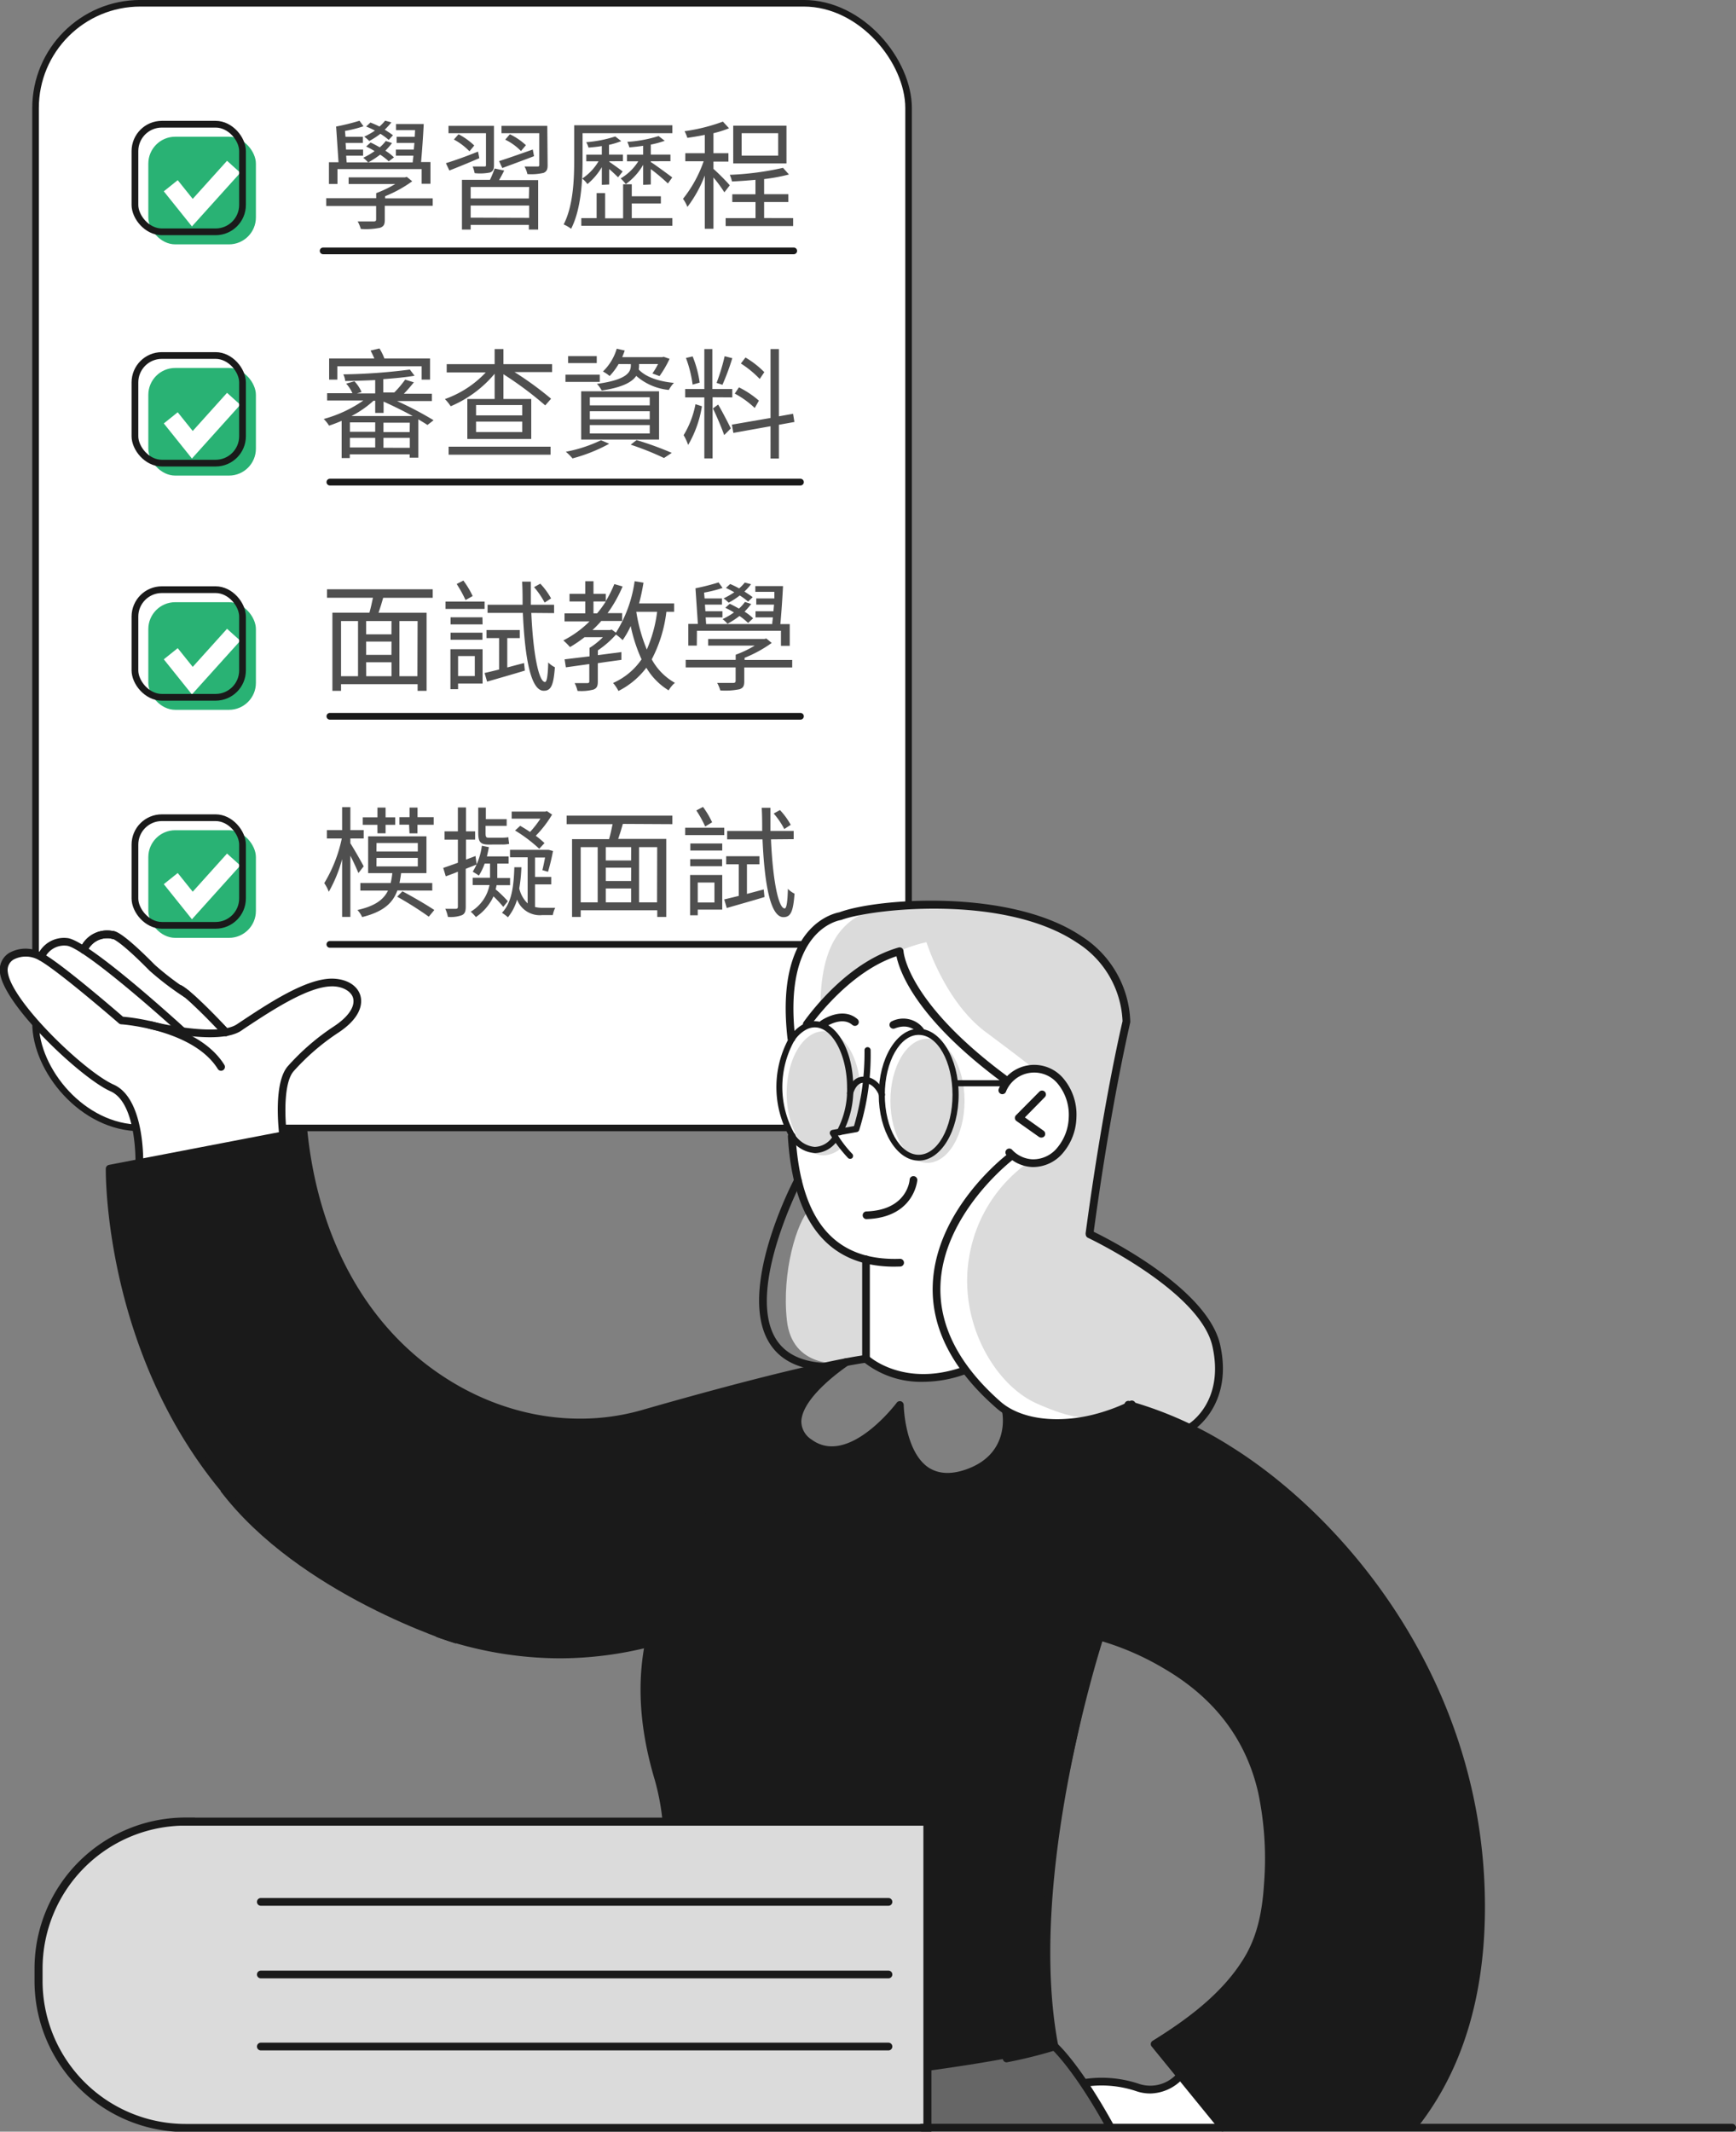 <svg xmlns="http://www.w3.org/2000/svg" viewBox="0 0 260.77 320.07"><rect x="0" y="0" width="260.77" height="320.07" fill="#808080" stroke="none"/><defs><style>.cls-1,.cls-7{fill:#fff;}.cls-1,.cls-10,.cls-12,.cls-4,.cls-5{stroke:#1a1a1a;}.cls-1,.cls-10,.cls-3,.cls-4,.cls-5{stroke-miterlimit:10;}.cls-1{stroke-width:0.99px;}.cls-2{fill:#29b274;}.cls-12,.cls-3,.cls-4,.cls-5{fill:none;}.cls-3{stroke:#fff;stroke-width:2.68px;}.cls-4,.cls-5{stroke-width:1.01px;}.cls-12,.cls-5{stroke-linecap:round;}.cls-6{fill:#4f4f4f;}.cls-8{opacity:0.2;}.cls-9{fill:#1a1a1a;}.cls-10,.cls-11{fill:#dbdbdb;}.cls-10{stroke-width:1.21px;}.cls-12{stroke-linejoin:round;stroke-width:1.18px;}</style></defs><g id="Layer_2" data-name="Layer 2"><g id="Layer_1-2" data-name="Layer 1"><rect class="cls-1" x="5.34" y="0.49" width="131.14" height="168.87" rx="15.74"/><rect class="cls-2" x="22.28" y="20.53" width="16.16" height="16.16" rx="4.04"/><rect class="cls-2" x="22.28" y="55.25" width="16.16" height="16.16" rx="4.04"/><rect class="cls-2" x="22.28" y="90.42" width="16.16" height="16.16" rx="4.04"/><rect class="cls-2" x="22.28" y="124.66" width="16.16" height="16.16" rx="4.04"/><polyline class="cls-3" points="25.65 27.89 28.89 31.93 35.1 25.04"/><polyline class="cls-3" points="25.65 62.74 28.89 66.78 35.1 59.88"/><polyline class="cls-3" points="25.65 98.16 28.89 102.2 35.1 95.31"/><polyline class="cls-3" points="25.65 131.92 28.89 135.96 35.1 129.06"/><rect class="cls-4" x="20.27" y="18.65" width="16.16" height="16.16" rx="4.04"/><rect class="cls-4" x="20.27" y="53.38" width="16.16" height="16.16" rx="4.04"/><rect class="cls-4" x="20.27" y="88.54" width="16.16" height="16.16" rx="4.04"/><rect class="cls-4" x="20.27" y="122.78" width="16.16" height="16.16" rx="4.04"/><line class="cls-5" x1="48.54" y1="37.67" x2="119.23" y2="37.67"/><line class="cls-5" x1="49.55" y1="72.39" x2="120.24" y2="72.39"/><line class="cls-5" x1="49.55" y1="107.55" x2="120.24" y2="107.55"/><line class="cls-5" x1="49.55" y1="141.8" x2="120.24" y2="141.8"/><path class="cls-6" d="M65,30.9h-7.2V33c0,.7-.15,1-.71,1.2a10.6,10.6,0,0,1-2.89.18,5.42,5.42,0,0,0-.47-1.13c1.11,0,2.12,0,2.39,0s.38-.07.38-.32v-2H49V29.76h7.51V29a17.48,17.48,0,0,0,2.86-1.37h-7v-1h8.47l.27-.07.81.66a18.94,18.94,0,0,1-4.07,2.24v.32H65ZM50.69,27.62H49.41V24.36h1.44L50.49,19A33.75,33.75,0,0,0,54,18.13l.6.83a18.8,18.8,0,0,1-2.78.7l.08.88h2.61v.92H51.91l.07,1h2.56v.92H52l.07,1H62c0-.32.07-.65.1-1H59.47v-.92h2.69l.09-1H59.58v-.92H62.3l.05-1H59.49v-.92h4.16c-.09,1.78-.25,4.11-.4,5.71h1.41v3.26H63.34V25.39H50.69Zm7.7-3.4a9.16,9.16,0,0,0-1.29-1,12.78,12.78,0,0,1-1.8,1.17,5,5,0,0,0-.74-.7,10.84,10.84,0,0,0,1.71-1A11.07,11.07,0,0,0,55,22l.67-.6c.45.2.92.47,1.38.72a6.19,6.19,0,0,0,.9-.95l.94.31a12.14,12.14,0,0,1-1,1.15,7.49,7.49,0,0,1,1.29,1Zm0-3.21a9.24,9.24,0,0,0-1.25-.92,11.52,11.52,0,0,1-1.67,1.08,5.8,5.8,0,0,0-.76-.65,11.09,11.09,0,0,0,1.61-.91A11.68,11.68,0,0,0,55,19l.64-.6A14.07,14.07,0,0,1,57,19a6.94,6.94,0,0,0,.85-.88l.94.25a9.1,9.1,0,0,1-1,1.1c.48.3.92.59,1.24.84Z"/><path class="cls-6" d="M72,23.75c-1.58.68-3.2,1.35-4.5,1.85l-.52-1.1c1.22-.37,3-1,4.83-1.74ZM73,20H67.37v-1.1H74.2v5.92c0,.6-.15.9-.58,1.08A7.71,7.71,0,0,1,71.3,26,5.31,5.31,0,0,0,71,25c.8,0,1.52,0,1.73,0S73,25,73,24.77Zm-4.12.16a10,10,0,0,1,2.36,1.69l-.72.87a9.36,9.36,0,0,0-2.34-1.77Zm6.86,5.45c-.25.49-.52,1-.77,1.43h5.87v7.43H79.44v-.7H70.7v.7H69.39V27H73.6a15,15,0,0,0,.7-1.7Zm3.75,2.47H70.7V29.8h8.74Zm0,4.63V30.86H70.7v1.82Zm-4.52-8.52c1.29-.41,3.18-1.08,5.06-1.74l.19,1c-1.65.63-3.4,1.27-4.77,1.78Zm7.29.63c0,.63-.15.94-.61,1.14a8.26,8.26,0,0,1-2.43.18A4.28,4.28,0,0,0,78.79,25c.84,0,1.62,0,1.87,0S81,25,81,24.79V20H75.33v-1.1h6.88Zm-4-2.14a8.42,8.42,0,0,0-2.37-1.71l.7-.81a9.69,9.69,0,0,1,2.41,1.64Z"/><path class="cls-6" d="M87.51,24.11c0,3-.21,7.29-1.72,10.24a5.57,5.57,0,0,0-1.12-.65c1.44-2.8,1.58-6.77,1.58-9.59v-5.3H101V20H87.51ZM101,32.75V33.9H87.32V32.75h2.3V29H90.9v3.78h2.7V27.67h1.3v1.8h4.37v1.08H94.9v2.2Zm-10.6-5V25.1a9.74,9.74,0,0,1-2.16,2.54,4.12,4.12,0,0,0-.78-.83,8,8,0,0,0,2.45-2.59H88.07v-1H90.4V21.93c-.65.11-1.34.18-2,.23a3.61,3.61,0,0,0-.34-.81,18.72,18.72,0,0,0,4.36-.86l.9.7a12.19,12.19,0,0,1-1.84.56v1.46h2.09v1H91.53v.09c.47.32,1.71,1.2,2,1.45l-.69.87c-.27-.27-.83-.81-1.33-1.24v2.32Zm6.21,0v-3A9.18,9.18,0,0,1,94,27.64a7,7,0,0,0-.77-.85,7.72,7.72,0,0,0,2.65-2.57H94.18v-1h2.43V21.89c-.7.11-1.41.18-2.07.24a5.21,5.21,0,0,0-.31-.83,19.75,19.75,0,0,0,4.7-.87l.92.71a13.92,13.92,0,0,1-2.09.57v1.5h2.95v1H97.76v.12c.59.36,2.72,1.93,3.22,2.31l-.65.91a29.3,29.3,0,0,0-2.57-2.16v2.31Z"/><path class="cls-6" d="M108.81,28.88a19.87,19.87,0,0,0-1.64-2.23v7.7h-1.3v-8a18.83,18.83,0,0,1-2.61,4.72,6,6,0,0,0-.66-1.22,19,19,0,0,0,3.1-5.64h-2.76V23h2.93V20.25c-.88.18-1.8.33-2.62.45a6,6,0,0,0-.42-1,27.29,27.29,0,0,0,5.76-1.44l.92,1a15.42,15.42,0,0,1-2.34.74v3h2.25v1.26h-2.25v1.1c.56.47,2.09,2,2.45,2.47Zm10.33,3.87v1.19H109V32.75h4.49V30.34H110V29.17h3.48V27c-1.21.11-2.42.2-3.53.25a4.65,4.65,0,0,0-.33-1,44,44,0,0,0,8-1.05l.89,1a27.24,27.24,0,0,1-3.73.69v2.27h3.64v1.17h-3.64v2.41Zm-1-8.21h-8V18.87h8ZM116.89,20H111.4v3.37h5.49Z"/><path class="cls-6" d="M64.21,63.81c-.4-.27-.87-.54-1.37-.85v5.76h-1.3v-.5h-9v.56H51.32V63.19c-.63.27-1.3.53-1.89.72a5.65,5.65,0,0,0-.8-1,19.4,19.4,0,0,0,5.95-2.77H49.14v-1.1h3.8A5.39,5.39,0,0,0,52,57.6l1.24-.35a5.56,5.56,0,0,1,1.07,1.61l-.69.21h2.74v-2c-1.51.07-3.1.12-4.5.14a3.14,3.14,0,0,0-.29-1,86.4,86.4,0,0,0,10-.72l.7.93c-1.28.22-2.93.38-4.7.51v2h1.66A15.51,15.51,0,0,0,60.86,57l1.31.41c-.48.58-1,1.21-1.51,1.71h4.21v1.1H59.64a50.71,50.71,0,0,1,5.49,2.88ZM50.67,57H49.44V53.83h6.79a11.93,11.93,0,0,0-.57-1.19L57,52.32a8.44,8.44,0,0,1,.74,1.51H64.6V57H63.34V55H50.67Zm5.69,6.42h-3.8v1.41h3.8Zm-3.8,3.77h3.8V65.75h-3.8ZM62,62.47c-1.32-.72-2.83-1.47-4.38-2.17V62H56.36V60.17h-.25a15.35,15.35,0,0,1-3.32,2.3Zm-.44,1H57.6v1.41h3.94Zm0,3.77V65.75H57.6v1.48Z"/><path class="cls-6" d="M82.93,55.87H77.29a49.44,49.44,0,0,1,5.49,4l-.88,1a52.8,52.8,0,0,0-6.28-4.68v3.72H79.8v6H70.2v-6h4.1V56.12A17.46,17.46,0,0,1,67.7,61a6.53,6.53,0,0,0-.87-1.08,15.54,15.54,0,0,0,6.14-4H67.1V54.68h7.2V52.41h1.32v2.27h7.31ZM67.39,67.07H82.7v1.2H67.39Zm11.06-6.25H71.51v1.55h6.94Zm0,2.48H71.51v1.57h6.94Z"/><path class="cls-6" d="M90.09,57.34H84.94V56.26h5.15Zm1.42,9.29A24.41,24.41,0,0,1,86,68.83a8.55,8.55,0,0,0-1-1,21.11,21.11,0,0,0,5.28-1.73ZM89.64,54.52h-4.3V53.47h4.3ZM87.3,58.75H99V66H87.3Zm1.3,2.12h9V59.65h-9Zm0,2.09h9V61.74h-9Zm0,2.13h9V63.82h-9Zm4.32-10.43a9.5,9.5,0,0,1-1.35,1.8,5.58,5.58,0,0,0-1-.68,7.83,7.83,0,0,0,2.07-3.42l1.2.27c-.1.34-.25.66-.37,1h6l.21-.06.9.31a16.57,16.57,0,0,1-1.51,2.59L98,56.08a11.33,11.33,0,0,0,.85-1.42H96v.23a4.54,4.54,0,0,1-.05.6c1,1.08,2.92,1.78,5.28,2a4.67,4.67,0,0,0-.76,1.06,8.7,8.7,0,0,1-4.9-2.11c-.59.89-2,1.72-5.18,2.2a4.74,4.74,0,0,0-.72-1c4.66-.63,5.09-1.85,5.09-2.79v-.18Zm2.7,11.42A48.28,48.28,0,0,1,100.91,68l-1.17.77a43.06,43.06,0,0,0-5-2Z"/><path class="cls-6" d="M105.44,61a16.8,16.8,0,0,1-2.07,5.81,8.2,8.2,0,0,0-.68-1.47,13.89,13.89,0,0,0,1.78-4.65Zm1.6-1.35v9.18H105.8V59.67h-2.88V58.41h2.88v-6H107v6h3v1.26Zm-3-1.9a18,18,0,0,0-1-4l1-.24a16.13,16.13,0,0,1,1.06,3.94Zm3.83,3c.35.52,1.64,3,1.91,3.58l-1,1c-.33-1-1.32-3.28-1.69-4ZM110,53.78a35.34,35.34,0,0,1-1.48,4l-.88-.29a30.08,30.08,0,0,0,1.21-4Zm7,10v5.06h-1.26V64l-5.58,1-.22-1.24,5.8-1V52.41H117v10.1l2.13-.38.2,1.23Zm-3.63-2.52a13.49,13.49,0,0,0-3-2.16l.63-.94a14,14,0,0,1,3,2Zm.75-4.36a15.21,15.21,0,0,0-2.83-2.32l.69-.9a13.76,13.76,0,0,1,2.83,2.2Z"/><path class="cls-6" d="M57.56,89.76c-.21.75-.46,1.56-.7,2.25h7.22v11.72H62.73v-1H51.23v1h-1.3V92h5.56c.2-.69.38-1.52.53-2.25h-6.9V88.48H65v1.28Zm-6.33,11.77h2.55V93.25H51.23Zm7.58-8.28H55v2h3.8Zm0,3.08H55v2h3.8Zm-3.8,5.2h3.8V99.44H55Zm7.72-8.28H60v8.28h2.7Z"/><path class="cls-6" d="M66.92,90.33h5.87v1.1H66.92Zm5.57,12.3H68.81v.85H67.66v-6h4.83Zm0-8.88H67.68V92.69h4.79ZM67.68,95h4.79v1.06H67.68Zm2.25-4.9a18.61,18.61,0,0,0-1.33-2.41l1-.52A12.94,12.94,0,0,1,71,89.5Zm-1.12,8.41v3h2.51v-3Zm7.39,1.71c.8-.21,1.67-.45,2.52-.66l.12,1.13c-2,.61-4.07,1.19-5.67,1.66l-.38-1.3c.63-.14,1.37-.32,2.18-.52V95.81H73.08V94.6h5v1.21H76.2Zm3.61-8.19c.26,6,1.1,10.37,2.06,10.37.27,0,.43-.92.48-2.93a3.85,3.85,0,0,0,1,.72c-.2,2.68-.56,3.53-1.67,3.53-2,0-2.85-5.15-3.14-11.69H73.24V90.8H78.5c0-1.13,0-2.29-.07-3.47h1.31c0,1.2,0,2.35,0,3.47h3.49v1.26Zm2-1.55a12.05,12.05,0,0,0-1.59-2.32l.94-.52a11,11,0,0,1,1.62,2.21Z"/><path class="cls-6" d="M100.1,91.86A20.47,20.47,0,0,1,97.9,99a9,9,0,0,0,3.48,3.53,4.26,4.26,0,0,0-.94,1.13,9.83,9.83,0,0,1-3.35-3.4,12.06,12.06,0,0,1-4.19,3.49,5.76,5.76,0,0,0-.81-1.2A10.14,10.14,0,0,0,96.37,99a23.37,23.37,0,0,1-1.63-5,13.36,13.36,0,0,1-1.21,2.12,7.15,7.15,0,0,0-1-.84,14.34,14.34,0,0,1-2.72,2.37v.72l3.53-.46v1.17c-1.18.16-2.37.32-3.54.5v2.76c0,.68-.15,1-.65,1.2a7.39,7.39,0,0,1-2.4.2,5,5,0,0,0-.43-1.17c.9,0,1.66,0,1.89,0s.31-.07.31-.27V99.71L85,100.2,84.81,99l3.75-.45V97.28a11,11,0,0,0,2-1.6H87.8a19.9,19.9,0,0,1-2.18,1.48,10,10,0,0,0-1-1,15.45,15.45,0,0,0,3.93-2.85H84.8V92.1h3.11V90.31H85.55V89.16h2.36V87.27h1.24v1.89H91v1.1a18.53,18.53,0,0,0,1.28-2.56l1.24.36a20,20,0,0,1-2.25,4h2.18v1.18H90.32A17.75,17.75,0,0,1,89,94.6h2.63l.26-.07.63.47a19.58,19.58,0,0,0,2.81-7.73l1.33.22A31.47,31.47,0,0,1,96,90.6h5.26v1.26Zm-10.95.24h.54A16.16,16.16,0,0,0,91,90.31H89.15Zm8,5.45a20.57,20.57,0,0,0,1.56-5.69H95.58A24.62,24.62,0,0,0,97.17,97.55Z"/><path class="cls-6" d="M119,100.22h-7.2v2.07c0,.7-.15,1-.71,1.2a10.6,10.6,0,0,1-2.89.18,5.42,5.42,0,0,0-.47-1.13c1.11,0,2.12,0,2.39,0s.38-.08.38-.33v-2H103V99.08h7.51v-.77a16.7,16.7,0,0,0,2.86-1.37h-7v-1h8.47l.27-.07.81.67a19.35,19.35,0,0,1-4.07,2.23v.32H119Zm-14.33-3.28h-1.28V93.68h1.44l-.36-5.35a33.75,33.75,0,0,0,3.47-.88l.6.83a18.8,18.8,0,0,1-2.78.7l.08.88h2.61v.92h-2.56l.07,1h2.56v.92H106l.07,1H116c0-.32.07-.65.1-1h-2.61v-.92h2.69l.09-1h-2.67v-.92h2.72l0-1h-2.86V88h4.16c-.09,1.79-.25,4.11-.4,5.71h1.41v3.26h-1.32V94.71H104.69Zm7.7-3.4a9.16,9.16,0,0,0-1.29-1.05,12.78,12.78,0,0,1-1.8,1.17,5,5,0,0,0-.74-.7,10.84,10.84,0,0,0,1.71-1,12.78,12.78,0,0,0-1.3-.7l.67-.6c.45.2.92.47,1.38.72a5.76,5.76,0,0,0,.9-1l.94.31a12.14,12.14,0,0,1-1,1.15,7.49,7.49,0,0,1,1.29,1Zm0-3.21a9.24,9.24,0,0,0-1.25-.92,10.74,10.74,0,0,1-1.67,1.08,5.1,5.1,0,0,0-.76-.64,12.18,12.18,0,0,0,1.61-.92,13.82,13.82,0,0,0-1.26-.65l.64-.59a13.91,13.91,0,0,1,1.35.66,6.94,6.94,0,0,0,.85-.88l.94.25a9.1,9.1,0,0,1-1,1.1c.48.31.92.59,1.24.85Z"/><path class="cls-6" d="M53.84,131.09c-.24-.59-.74-1.69-1.21-2.61v9.19H51.39V129a20.77,20.77,0,0,1-2,4.9,6.42,6.42,0,0,0-.68-1.3,21.4,21.4,0,0,0,2.63-6.7H49.1v-1.26h2.29v-3.45h1.24v3.45h2v1.26h-2v.72c.47.72,1.73,2.92,2,3.46Zm5.85,2.61c-.7,1.93-2.14,3.21-5.29,4a3.79,3.79,0,0,0-.71-1.06c2.63-.59,3.93-1.55,4.59-2.92H54.13v-1.13h4.55a10.76,10.76,0,0,0,.25-1.49H55.3v-5.53h8.76v5.53H60.25c-.06.52-.15,1-.24,1.49h4.92v1.13Zm-3-9.85H54.49v-1.13H56.7v-1.46h1.22v1.46h1.45v1.13H57.92v1.27H56.7Zm-.14,4h6.21v-1.27H56.56Zm0,2.24h6.21v-1.28H56.56Zm3.9,3.74c1.57.83,3.69,2.07,4.79,2.81l-.83,1a51.11,51.11,0,0,0-4.75-3Zm1-10H60V122.7h1.52v-1.44h1.2v1.44h2.43v1.14H62.71v1.29h-1.2Z"/><path class="cls-6" d="M71.6,129.8c-.54.23-1.1.43-1.64.66v5.69c0,.72-.16,1.07-.57,1.26a4.78,4.78,0,0,1-2.11.26,5,5,0,0,0-.39-1.21c.73,0,1.38,0,1.58,0s.31-.08.31-.31v-5.26c-.63.26-1.26.49-1.82.69l-.38-1.26c.63-.22,1.37-.47,2.2-.78v-3.47h-2v-1.24h2v-3.59H70v3.59h1.37v1.24H70v3l1.43-.54Zm4,6.37a17.68,17.68,0,0,0-1.47-1.58,7.56,7.56,0,0,1-2.65,3.11,5.84,5.84,0,0,0-.77-.81,6,6,0,0,0,2.82-4H71V131.8h2.61c0-.31,0-.58,0-.85v-1.28h-.81a8.38,8.38,0,0,1-.87,1.8,9.74,9.74,0,0,0-.92-.58,9.74,9.74,0,0,0,1.37-3.9l1.06.21c-.09.47-.19.94-.3,1.39h3.26v1.08h-1.7V131c0,.27,0,.54,0,.83h1.92v1.08H74.59a6.4,6.4,0,0,1-.14.63,16.58,16.58,0,0,1,1.83,1.78Zm-2.23-9.36c-1.24,0-1.53-.45-1.53-1.75v-3.8h1.14V123h3.13v1H72.94v1.1c0,.54.07.68.43.68h2a5.86,5.86,0,0,0,1-.07c0,.31.08.76.11,1a4.83,4.83,0,0,1-1.13.09Zm7,9.38a5,5,0,0,0,1.17.12H83.4a4,4,0,0,0-.36,1.09H81.47a3.66,3.66,0,0,1-3.8-2.32,7.5,7.5,0,0,1-1.37,2.65,6.38,6.38,0,0,0-.9-.67c1.44-1.51,1.77-3.85,1.86-6.84l1.06,0A23.69,23.69,0,0,1,78,133.4a4.55,4.55,0,0,0,1.26,2.25v-6.93H76.61V127.6h5.62l.18,0,.66.18a32.07,32.07,0,0,1-.75,3.12l-.85-.25c.14-.51.27-1.21.41-1.89H80.37v2.91H82.8v1.12H80.37ZM78.14,124c.47.26,1,.6,1.48.92a15.42,15.42,0,0,0,1.56-2H76.86v-1.06h5.06l.22-.08.79.53a16.53,16.53,0,0,1-2.45,3.18,14.89,14.89,0,0,1,1.31,1.1l-.79.85a22.26,22.26,0,0,0-3.63-2.74Z"/><path class="cls-6" d="M93.56,123.71c-.21.76-.46,1.57-.7,2.25h7.22v11.72H98.73v-1H87.23v1h-1.3V126h5.56c.2-.68.38-1.51.53-2.25h-6.9v-1.28H101v1.28Zm-6.33,11.78h2.55V127.2H87.23Zm7.58-8.29H91v2h3.8Zm0,3.08H91v2h3.8ZM91,135.49h3.8V133.4H91Zm7.72-8.29H96v8.29h2.7Z"/><path class="cls-6" d="M102.92,124.29h5.87v1.1h-5.87Zm5.57,12.29h-3.68v.85h-1.15v-6.05h4.83Zm0-8.87h-4.79v-1.06h4.79ZM103.68,129h4.79v1.06h-4.79Zm2.25-4.9a17.38,17.38,0,0,0-1.33-2.41l1-.53a13,13,0,0,1,1.37,2.31Zm-1.12,8.41v3h2.51v-3Zm7.39,1.71,2.52-.67.12,1.14c-2,.61-4.07,1.18-5.67,1.65l-.38-1.29,2.18-.53v-4.75h-1.89v-1.21h5v1.21H112.2Zm3.61-8.19c.26,6,1.1,10.37,2.06,10.37.27,0,.43-.92.48-2.94a3.44,3.44,0,0,0,1,.72c-.2,2.68-.56,3.53-1.67,3.53-2,0-2.85-5.15-3.14-11.68h-5.31v-1.26h5.26c0-1.14,0-2.29-.07-3.48h1.31c0,1.21,0,2.36,0,3.48h3.49V126Zm2-1.55a11.8,11.8,0,0,0-1.59-2.33l.94-.52a11,11,0,0,1,1.62,2.22Z"/><path class="cls-7" d="M162.71,312.71a11.92,11.92,0,0,1,3.78-.12c2.07.27,7.82,3.39,10.82-.94l6.21,7.64H166.7Z"/><path class="cls-7" d="M151.93,173.57a5.92,5.92,0,0,0,4.61,1c2.87-.46,4.81-4.14,4.58-7.33s-2.32-7-5.49-6.8a7.43,7.43,0,0,0-4.59,1.65s-14-9.88-16.1-19.26a28.84,28.84,0,0,0-13.5,10.72l-2.55,2.34s-3.82,7.15,0,14.4c0,0-.46,15.71,11.19,19l-.2,14.77s5.47,5.06,14.86,1.77c0,0-4.67-7.39-3.93-14.43C141.88,181.3,151.93,173.57,151.93,173.57Z"/><path class="cls-7" d="M33.78,154.85l-6.31-6.38s-1,.47-5.76-4.3c-3.33-3.33-4.78-3.79-4.78-3.79s-3.3-.44-4.15,1.87l-.19.36s-2.28-2-3.87-1.14a8.07,8.07,0,0,0-2.56,2.19s-2.62-1.38-4.44-.09-1.08,4.21,1.15,7,7.53,8.66,11.53,11.31l2.07,1.29a6,6,0,0,1,3.43,4.17,41.17,41.17,0,0,1,.84,7l22-3.93a21.82,21.82,0,0,1-.14-7.38c.7-3.07,4.46-6.07,6.54-7.53s5.41-3.62,4.06-6.64-7.14-.4-10.94,1.39S35.1,155.43,33.78,154.85Z"/><path class="cls-8" d="M138.46,311s17.3-2.28,19.94-3.73c0,0,5.92,6.89,8.3,12l-28.24.18Z"/><path class="cls-7" d="M121.1,153.89s7.16-9.58,13.84-11c0,0,2.48,8.38,8.64,13s7.46,6.3,7.46,6.3,2.17-2,4.25-1.65,6.73,2.27,5.6,8.28-4.55,6-5.6,5.85a16.59,16.59,0,0,1-3.08-1s-9.46,6.32-11.13,16,3.79,19.17,10.18,22,13.93,2,18.23-.67l9.52,3.66s3.57-5.19,3.86-10.05-4.25-10.21-7.6-12.09-11.52-6-11.72-6.9.92-7.71,2.68-17.12S169.46,153,169.46,153s-.52-10.45-12.4-14.48-26.88-2.8-31.55-.73-7.6,6.93-6.62,17.62Z"/><path class="cls-9" d="M183.52,319.29l28.49.18s5.75-5.42,8.41-16.54a72.38,72.38,0,0,0-.52-36.6c-3.61-13.15-9.8-25.15-22.77-38.76s-27.23-16.65-27.23-16.65a19,19,0,0,1-10.64,2.81c-6-.32-7.78-1.92-7.78-1.92s0,8.73-6.73,9.53-8.41-2.67-9.08-6.76-.46-3.47-.46-3.47-6.45,8.83-12.38,6.17-2-7-1.34-7.72,5.56-5,5.56-5-16.58,3.77-21.67,5.07-17.88,6.85-29.47,2.21-18.17-9.91-23.28-19.2-7-22.74-7-22.74l-29.12,5.61a76.38,76.38,0,0,0,4.93,26.37c5.2,13.09,17.14,31.37,32.66,38.18s16.91,8.15,26,8.15a115,115,0,0,0,17.33-1.43,41.3,41.3,0,0,0,0,13.81c1.35,6.87,2.68,12.56,2.68,12.56l38.17.36.22,37.54s14.65-1.89,20.16-3.73c0,0-3.05-12.52-1.13-25s7.72-36.69,7.72-36.69,11.35,3.72,17.64,10.49c6.11,6.57,8.92,17.42,7.64,27.82-1.51,12.22-7.49,17.2-16.82,22.91Z"/><path class="cls-10" d="M27.87,273.52H139.31a0,0,0,0,1,0,0v46a0,0,0,0,1,0,0H27.87A22.09,22.09,0,0,1,5.79,297.38V295.6a22.09,22.09,0,0,1,22.09-22.09Z"/><path class="cls-11" d="M126.31,148.18s6.18-5.26,12.86-6.71c0,0,2.75,8.92,8.91,13.5s7.21,5.5,7.21,5.5a3.66,3.66,0,0,1,3.2,1c1.06,1,3.08,2,2.65,7.24-.29,3.54-3.13,5.08-4.6,5.88a2.87,2.87,0,0,1-2.15,0,21.7,21.7,0,0,0-8.81,14.16c-1.66,9.72,3.79,19.17,10.18,22s9.59,2.86,13.9.18l9.24,3.34s4.19-2.61,4.19-9.06c0-4.87-4.22-10-8.86-13.51-3.06-2.33-10.34-5.72-10.54-6.6s.78-7.26,2.54-16.67,3.11-15,3.11-15-.55-11.14-10.3-14.24c-12-3.81-24.36-4.28-29-2.22s-6.78,6.43-6.81,14.43Z"/><path class="cls-11" d="M144.89,165.28c0,5.15-2.49,9.32-5.57,9.32s-5.57-4.17-5.57-9.32,2.5-9.32,5.57-9.32S144.89,160.13,144.89,165.28Z"/><path class="cls-11" d="M129.26,164.16a13.72,13.72,0,0,1-1.2,5.78l-2.62.31,1.3,1.71a4.14,4.14,0,0,1-3,1.52c-3.08,0-5.57-4.17-5.57-9.32s2.49-9.32,5.57-9.32S129.26,159,129.26,164.16Z"/><path class="cls-11" d="M121.59,181.58s.55,4.29,8.5,7.52l-.2,14.7-3.56.89s-7.33.86-8.13-6.44S119.72,183.45,121.59,181.58Z"/><path class="cls-9" d="M156.39,170.81a.59.59,0,0,1-.33-.11l-3.36-2.37a.57.57,0,0,1-.08-.88l3.51-3.54a.58.58,0,0,1,.82.82l-3,3.05,2.81,2a.59.59,0,0,1,.14.81A.61.61,0,0,1,156.39,170.81Z"/><path class="cls-9" d="M138.24,155.33a.56.56,0,0,1-.48-.26c0-.07-1.08-1.54-3.38-.64a.58.58,0,0,1-.42-1.08,3.84,3.84,0,0,1,4.76,1.08.58.58,0,0,1-.16.8A.55.55,0,0,1,138.24,155.33Z"/><path class="cls-9" d="M127.7,174a.47.47,0,0,1-.31-.12,21.56,21.56,0,0,1-2.68-3.52.47.47,0,0,1,.32-.7l3.25-.58a39.11,39.11,0,0,0,1.58-11.39.46.46,0,1,1,.92,0,37.83,37.83,0,0,1-1.72,12,.45.45,0,0,1-.35.29l-2.84.51a17.13,17.13,0,0,0,2.14,2.75.46.46,0,0,1,0,.65A.45.45,0,0,1,127.7,174Z"/><path class="cls-9" d="M123.6,154.34a.57.57,0,0,1-.47-.24.58.58,0,0,1,.14-.81c.13-.09,3.24-2.25,5.53-.27a.58.58,0,0,1,.06.82.59.59,0,0,1-.82.06c-1.6-1.4-4.08.32-4.1.34A.61.61,0,0,1,123.6,154.34Z"/><path class="cls-9" d="M134.35,190.19c-9.85,0-15.23-6.57-16-19.53a.58.58,0,0,1,.54-.61.55.55,0,0,1,.62.54c.76,12.77,5.92,18.78,15.68,18.42a.59.59,0,0,1,.6.56.58.58,0,0,1-.56.6Z"/><path class="cls-9" d="M151,162.7a.54.54,0,0,1-.34-.12c-13.13-9.69-15.53-16.74-16-19-6.77,2.24-12,9.15-13,10.55a.58.58,0,1,1-.94-.68c1.51-2.1,7-9.12,14.26-11.18a.56.56,0,0,1,.5.09.6.6,0,0,1,.24.45c0,.07.46,7.62,15.6,18.8a.58.58,0,0,1,.12.81A.57.57,0,0,1,151,162.7Z"/><path class="cls-9" d="M155.27,175.23h-.22a5.63,5.63,0,0,1-3.85-1.78.58.58,0,1,1,.83-.81,4.44,4.44,0,0,0,3.06,1.43,4.66,4.66,0,0,0,3.77-1.79,7.44,7.44,0,0,0,1.68-4.51,7.33,7.33,0,0,0-1.67-5.07,4.57,4.57,0,0,0-7.78,1.26.58.58,0,0,1-1.05-.5,5.73,5.73,0,0,1,9.7-1.52,8.4,8.4,0,0,1,1.95,5.87,8.51,8.51,0,0,1-1.95,5.22A5.86,5.86,0,0,1,155.27,175.23Z"/><path class="cls-9" d="M178.9,214.84a.58.58,0,0,1-.49-.28.57.57,0,0,1,.19-.79c.22-.14,5.33-3.42,3.53-11.59-1.83-8.32-18.55-16.25-18.72-16.33a.59.59,0,0,1-.32-.47.86.86,0,0,1,0-.32c2.55-18.95,5.27-30.63,5.53-31.73a14.67,14.67,0,0,0-6.83-11.78c-10.93-7.35-30.86-5.11-35.42-3.42-.47.08-8.77,1.52-6.92,17.72a.57.57,0,0,1-.51.64.6.6,0,0,1-.64-.51c-2-17.38,7.39-18.91,7.79-19,5.71-2.14,25.71-3.57,36.34,3.58a15.77,15.77,0,0,1,7.35,12.76.88.88,0,0,1,0,.16c0,.12-2.84,11.84-5.49,31.47,2.58,1.26,17.16,8.69,19,17,2,9-4,12.78-4.06,12.82A.53.53,0,0,1,178.9,214.84Z"/><path class="cls-9" d="M122.41,173.14a4.8,4.8,0,0,1-3.9-2.57,15.25,15.25,0,0,1,0-14.69,5.81,5.81,0,0,1,2.35-2.2,3.63,3.63,0,0,1,1.54-.34c3.23,0,5.77,4.34,5.77,9.89a13.72,13.72,0,0,1-1.66,7,.46.46,0,1,1-.79-.47,12.84,12.84,0,0,0,1.52-6.5c0-4.86-2.22-9-4.84-9a2.75,2.75,0,0,0-1.15.26,4.91,4.91,0,0,0-2,1.86,14.37,14.37,0,0,0,0,13.69,3.93,3.93,0,0,0,3.12,2.14,3.3,3.3,0,0,0,2.73-1.6.46.46,0,0,1,.65-.1.47.47,0,0,1,.1.65A4.21,4.21,0,0,1,122.41,173.14Z"/><path class="cls-9" d="M183.67,320.05a.58.58,0,0,1-.45-.22L173,307.29a.57.57,0,0,1,.14-.86c4.84-3,10.23-6.86,13.53-12.11,1.92-3,2.9-6.56,3.2-11.42a48.26,48.26,0,0,0-.87-13.72c-1.82-8-6.58-14.24-14.17-18.66a41.37,41.37,0,0,0-9.79-4.23.58.58,0,0,1,.31-1.12,42.67,42.67,0,0,1,10.06,4.35c7.88,4.59,12.83,11.12,14.72,19.41a49,49,0,0,1,.89,14c-.3,5.06-1.34,8.75-3.37,12-3.3,5.25-8.54,9.07-13.34,12.12l9.78,12a.58.58,0,0,1-.08.82A.63.63,0,0,1,183.67,320.05Z"/><path class="cls-9" d="M212.3,319.87a.64.64,0,0,1-.37-.13.59.59,0,0,1-.09-.82,41,41,0,0,0,3.84-5.71c4.45-8,6.54-17.89,6.18-29.35-1-31.79-20.88-55.26-37.62-65.7a56.3,56.3,0,0,0-14.49-6.57l-.42-.11a.58.58,0,0,1-.4-.72.59.59,0,0,1,.72-.4l.41.12a57.57,57.57,0,0,1,14.79,6.69c17,10.6,37.17,34.41,38.17,66.65.36,11.68-1.77,21.76-6.33,29.95a42.46,42.46,0,0,1-3.94,5.88A.59.59,0,0,1,212.3,319.87Z"/><path class="cls-9" d="M158.86,214.3c-3.79,0-7.14-1-9.33-3-6.48-5.7-9.65-11.88-9.42-18.36.4-11.26,10.79-19.31,11.24-19.65a.58.58,0,0,1,.7.92c-.11.08-10.41,8.07-10.78,18.78-.22,6.12,2.82,12,9,17.45,2.93,2.58,8.22,3.35,13.82,2a28,28,0,0,0,5.53-2,.58.58,0,1,1,.5,1,28.87,28.87,0,0,1-5.76,2.08A24.06,24.06,0,0,1,158.86,214.3Z"/><path class="cls-9" d="M138.7,207.48a13.83,13.83,0,0,1-9-3,.57.57,0,0,1-.19-.43V189.1a.58.58,0,0,1,.58-.58.57.57,0,0,1,.57.58v14.65c1,.82,6,4.27,13.9,1.52a.58.58,0,1,1,.38,1.09A18.88,18.88,0,0,1,138.7,207.48Z"/><path class="cls-9" d="M151.17,309.66a.58.58,0,0,1-.11-1.14c3.49-.71,5.75-1.35,6.67-1.63-4.69-25.66,6.82-61,6.94-61.34a.57.57,0,0,1,.73-.37.58.58,0,0,1,.36.73c-.11.36-11.68,35.87-6.79,61.27a.58.58,0,0,1-.39.66,71.06,71.06,0,0,1-7.29,1.81Z"/><path class="cls-9" d="M84.07,249a56.55,56.55,0,0,1-18.41-3.17.58.58,0,0,1,.37-1.1,53.5,53.5,0,0,0,31.34,1.42.58.58,0,0,1,.29,1.12A55.35,55.35,0,0,1,84.07,249Z"/><path class="cls-9" d="M34.18,224.75a.59.59,0,0,1-.44-.2c-18.23-21.43-17.85-48.81-17.85-49.08a.59.59,0,0,1,.47-.56l29.12-5.6a.57.57,0,0,1,.46.1.59.59,0,0,1,.23.41c1.64,16,8.72,29,20,36.58,9.24,6.25,20.29,8.19,30.29,5.31,25.59-7.34,33.3-8.23,33.61-8.26a.58.58,0,0,1,.64.51.58.58,0,0,1-.51.64c-.08,0-8,.92-33.42,8.23-10.34,3-21.73,1-31.26-5.47-11.37-7.69-18.59-20.74-20.38-36.8l-28,5.4c0,3.67.93,28.28,17.57,47.84a.58.58,0,0,1-.07.82A.56.56,0,0,1,34.18,224.75Z"/><path class="cls-9" d="M172.8,314.34a6.54,6.54,0,0,1-2-.31,16.38,16.38,0,0,0-7.47-.75.58.58,0,0,1-.65-.49.59.59,0,0,1,.49-.66,17.57,17.57,0,0,1,8,.79,5.36,5.36,0,0,0,5.69-1.63.57.57,0,0,1,.81-.09.58.58,0,0,1,.1.81A6.85,6.85,0,0,1,172.8,314.34Z"/><path class="cls-9" d="M138,174.27c-3.31,0-6-4.45-6-9.9s2.7-9.9,6-9.9,6,4.44,6,9.9S141.34,174.27,138,174.27Zm0-18.88c-2.8,0-5.09,4-5.09,9s2.29,9,5.09,9,5.08-4,5.08-9S140.83,155.39,138,155.39Z"/><path class="cls-9" d="M132.48,164.83a.45.45,0,0,1-.43-.31c0-.08-.7-1.94-2.35-1.94-1.14,0-1.56,1.66-1.56,1.68a.46.46,0,1,1-.9-.22c0-.09.59-2.37,2.44-2.38,2.34,0,3.2,2.45,3.24,2.56a.46.46,0,0,1-.29.58Z"/><path class="cls-9" d="M150.85,163.11h-7a.46.46,0,0,1-.46-.46.45.45,0,0,1,.46-.46h7a.45.45,0,0,1,.46.46A.46.46,0,0,1,150.85,163.11Z"/><path class="cls-9" d="M100.11,274.06a.58.58,0,0,1-.58-.53,35.65,35.65,0,0,0-1.17-6.26c-5.9-19.69,1.37-31.67,10-43.21a.58.58,0,0,1,.93.69c-8.46,11.29-15.57,23-9.83,42.18a35.73,35.73,0,0,1,1.21,6.5.58.58,0,0,1-.53.63Z"/><path class="cls-9" d="M142.33,222.29a6,6,0,0,1-3.59-1.11c-2.91-2.06-3.76-6.45-4-8.76-2.28,2.63-8.25,8.47-13.47,4.62a4.34,4.34,0,0,1-2-3.7c.12-4.42,7.17-9.1,7.47-9.29a.57.57,0,1,1,.63,1c-.06.05-6.84,4.54-7,8.36a3.25,3.25,0,0,0,1.54,2.74c5.55,4.09,12.72-5.44,12.79-5.53a.58.58,0,0,1,.65-.21.59.59,0,0,1,.4.54c0,.07.13,6.85,3.62,9.33,1.45,1,3.33,1.17,5.59.41,6.76-2.26,5.64-8.35,5.59-8.6a.58.58,0,1,1,1.13-.23,8.81,8.81,0,0,1-6.35,9.93A9.67,9.67,0,0,1,142.33,222.29Z"/><path class="cls-9" d="M42.47,170.45a.58.58,0,0,1-.58-.51c0-.3-.87-7.45,1.4-9.91a35,35,0,0,1,6.9-5.94c2.16-1.43,3.22-3,2.83-4.3-.32-1-1.65-1.72-3.21-1.69-3.62.05-9.15,3.72-13.2,6.4l-.39.27c-3.5,2.32-13.45-.21-13.87-.32a.58.58,0,0,1,.29-1.12c2.73.71,10.39,2.16,12.94.47l.39-.26c4.4-2.92,9.87-6.54,13.82-6.6,2.17,0,3.85.95,4.33,2.5.27.86.48,3.12-3.29,5.61a34.1,34.1,0,0,0-6.69,5.76c-1.58,1.72-1.33,7.08-1.1,9a.58.58,0,0,1-.5.64Z"/><path class="cls-9" d="M130.09,183.05a.58.58,0,0,1,0-1.15c6.15-.18,6.54-4.58,6.55-4.77a.56.56,0,0,1,.61-.53.57.57,0,0,1,.54.61s-.43,5.64-7.67,5.84Z"/><path class="cls-9" d="M123.69,205.8c-4-.25-6.77-1.75-8.3-4.46-4.52-8,3.61-23.77,4-24.44a.58.58,0,0,1,1,.54c-.09.16-8.19,15.86-4,23.33,1.32,2.35,3.78,3.65,7.32,3.87a.58.58,0,0,1,0,1.16Z"/><path class="cls-9" d="M166.7,319.87a.57.57,0,0,1-.5-.3c-4.89-8.86-8.16-11.82-8.19-11.85a.57.57,0,0,1,0-.81.58.58,0,0,1,.82-.05c.14.12,3.42,3.08,8.43,12.15a.57.57,0,0,1-.23.78A.57.57,0,0,1,166.7,319.87Z"/><path class="cls-9" d="M20.93,175.2a.59.59,0,0,1-.58-.59c0-.09.2-9-3.74-10.75C12.33,162,.68,151.11,0,146.1a3,3,0,0,1,1.27-2.95,5,5,0,0,1,5.13,0c2.62,1.37,10.83,8.43,12.07,9.51,1.57.13,11.46,1.18,15.23,7.23a.58.58,0,0,1-.19.8.57.57,0,0,1-.79-.18c-3.71-5.95-14.41-6.71-14.52-6.71a.58.58,0,0,1-.34-.14c-.09-.09-9.34-8.09-12-9.49A3.94,3.94,0,0,0,2,144.1,1.83,1.83,0,0,0,1.18,146c.56,4.34,11.45,14.87,15.9,16.86,4.64,2.07,4.44,11.43,4.43,11.83A.58.58,0,0,1,20.93,175.2Z"/><path class="cls-9" d="M27.47,155.43a.58.58,0,0,1-.39-.15C21.54,150.21,12,142.12,10,142a3.21,3.21,0,0,0-3.3,1.9.58.58,0,0,1-1.08-.4,4.31,4.31,0,0,1,4.47-2.65c3.07.24,16.27,12.25,17.77,13.61a.58.58,0,0,1,0,.82A.55.55,0,0,1,27.47,155.43Z"/><path class="cls-9" d="M12.59,143.18a.52.52,0,0,1-.24-.05.58.58,0,0,1-.29-.76,4.38,4.38,0,0,1,5-2.55.58.58,0,0,1-.27,1.13,3.26,3.26,0,0,0-3.68,1.89A.55.55,0,0,1,12.59,143.18Z"/><path class="cls-9" d="M33.91,155.57a.58.58,0,0,1-.42-.18c-2.14-2.3-5.72-5.9-6.77-6.39a.59.59,0,0,1-.28-.77.58.58,0,0,1,.77-.28c1.59.75,6.56,6.05,7.13,6.65a.59.59,0,0,1,0,.82A.6.6,0,0,1,33.91,155.57Z"/><path class="cls-9" d="M133.46,286.15H39.18a.58.58,0,0,1,0-1.16h94.28a.58.58,0,0,1,0,1.16Z"/><path class="cls-9" d="M133.46,307.87H39.18a.58.58,0,0,1,0-1.16h94.28a.58.58,0,1,1,0,1.16Z"/><path class="cls-9" d="M133.46,297.05H39.18a.58.58,0,0,1,0-1.16h94.28a.58.58,0,1,1,0,1.16Z"/><path class="cls-9" d="M260.19,320.05H138.46a.58.58,0,0,1,0-1.16H260.19a.58.58,0,1,1,0,1.16Z"/><path class="cls-9" d="M68.48,246.78c-.24-.07-23.5-7.32-35.35-22.88l1-.75c11.61,15.24,34.5,22.38,34.73,22.45Z"/><path class="cls-12" d="M16.93,140.38s.78-.29,5.93,4.93A42.83,42.83,0,0,0,28,149.22"/><path class="cls-9" d="M12.59,143.18a.52.52,0,0,1-.24-.05.58.58,0,0,1-.29-.76,4.38,4.38,0,0,1,5-2.55.58.58,0,0,1-.27,1.13,3.26,3.26,0,0,0-3.68,1.89A.55.55,0,0,1,12.59,143.18Z"/><path class="cls-9" d="M33.91,155.57a.58.58,0,0,1-.42-.18c-2.14-2.3-5.72-5.9-6.77-6.39a.59.59,0,0,1-.28-.77.58.58,0,0,1,.77-.28c1.59.75,6.56,6.05,7.13,6.65a.59.59,0,0,1,0,.82A.6.6,0,0,1,33.91,155.57Z"/></g></g></svg>